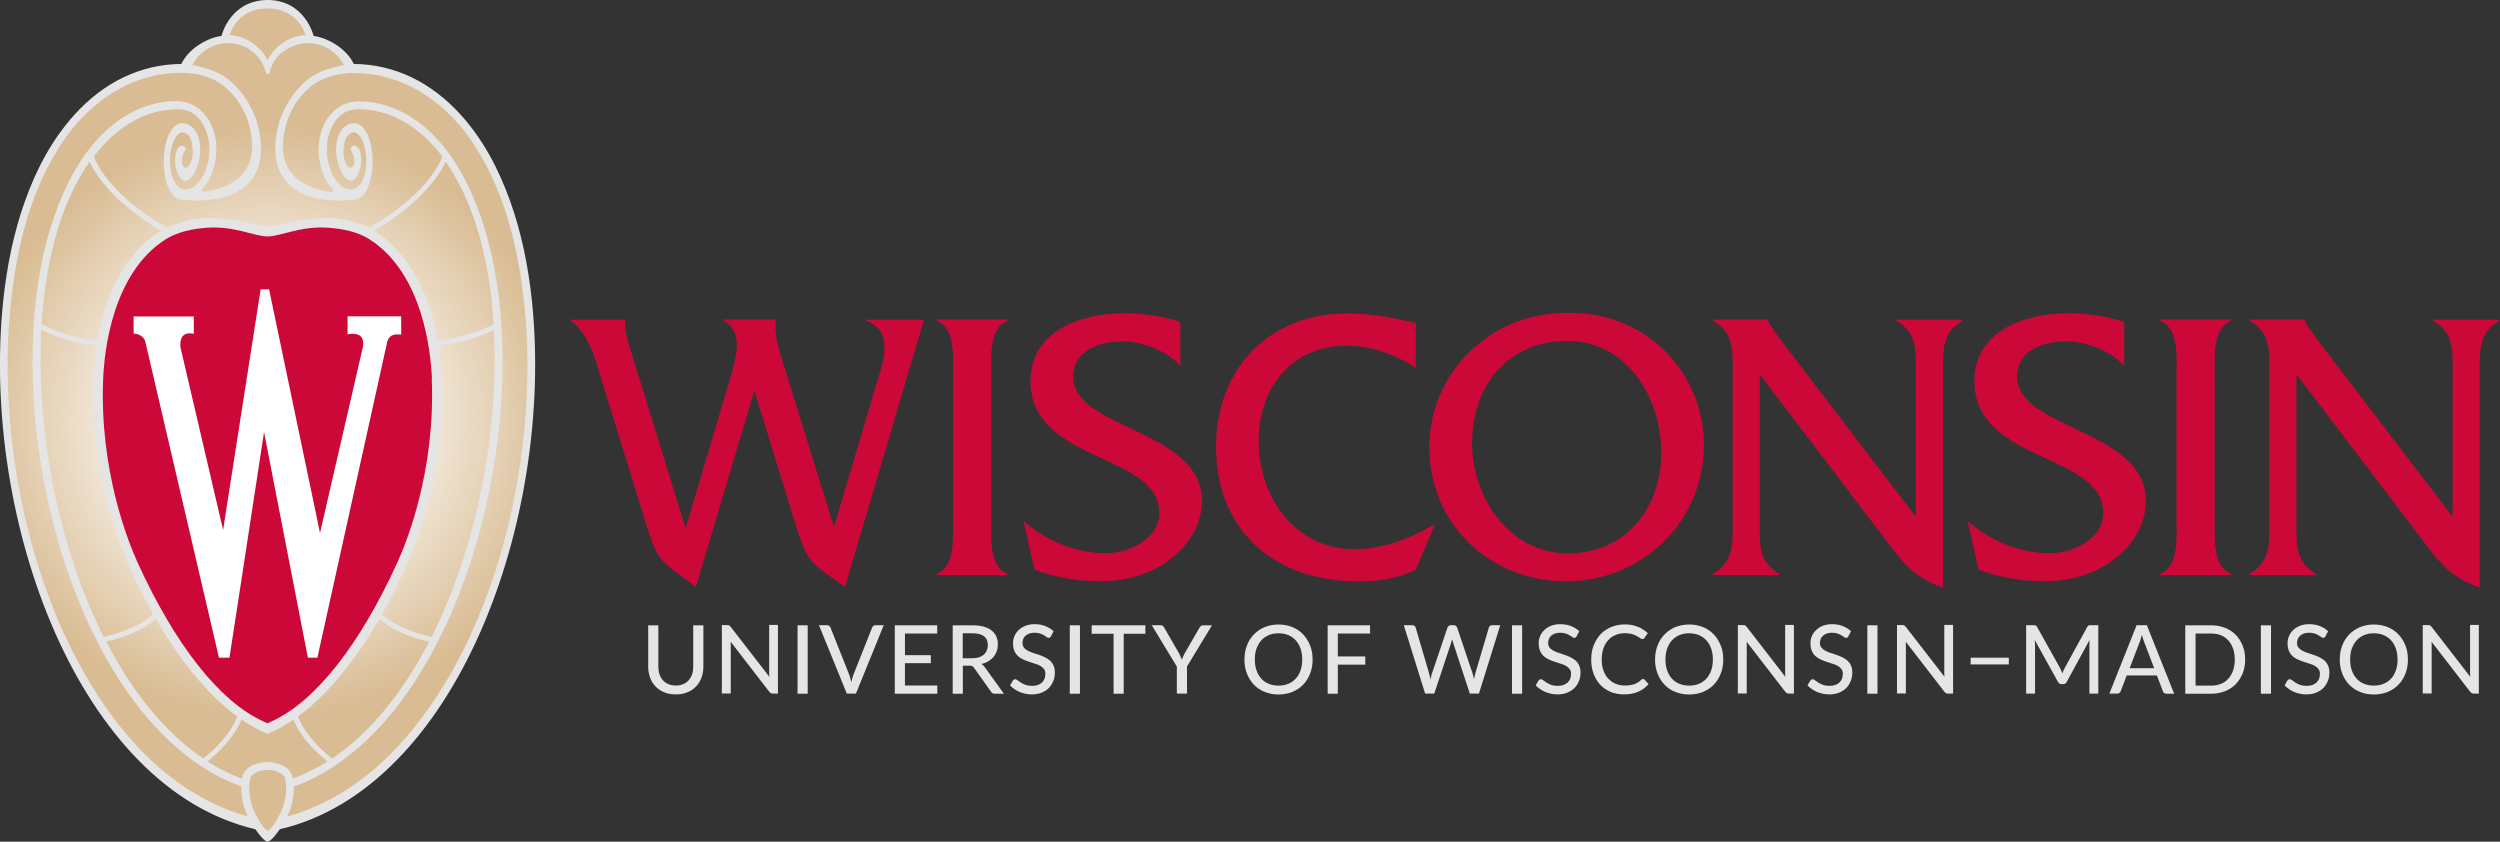 <?xml version="1.0" encoding="UTF-8"?> <svg xmlns="http://www.w3.org/2000/svg" width="1699" height="572" viewBox="0 0 1699 572" fill="none"><rect x="0" y="0" width="1699" height="572" fill="#333333" stroke="none"/><g clip-path="url(#clip0_181_453)"><path d="M588.583 217.95C608.417 225.077 600.05 246.46 595.479 261.491L566.735 358.102L531.329 243.826C527.765 232.205 525.983 223.76 527.533 217.175H491.662V217.95C505.685 225.387 500.571 242.509 495.768 258.624L465.94 358.955L428.054 236.234C426.505 231.198 424.026 223.063 425.033 217.252H387.845V218.027C400.551 227.014 404.424 244.136 408.995 258.702L439.056 356.088C447.423 383.282 449.747 381.422 472.913 398.854L512.657 265.519L540.626 356.32C549.071 383.514 550.853 382.197 574.25 398.854L627.941 217.252H588.738V218.027L588.583 217.95Z" fill="#CC0839"></path><path d="M636.463 217.95C649.479 222.985 647.619 242.277 647.619 254.363V353.841C647.619 365.695 649.169 385.296 636.463 390.022V390.797H684.807V390.022C672.102 384.986 673.574 365.695 673.574 353.841V254.363C673.574 242.509 672.024 222.908 684.807 217.95V217.175H636.463V217.95Z" fill="#CC0839"></path><path d="M729.353 256.002C729.353 237.795 747.715 231.985 762.203 231.985C776.69 231.985 792.263 238.028 802.18 248.564V218.736C789.939 214.785 777 212.926 764.217 212.926C733.149 212.926 700.3 225.632 700.3 258.869C700.3 314.806 787.847 307.446 787.847 348.585C787.847 367.024 765.999 376.011 751.434 376.011C731.6 376.011 710.682 367.566 695.651 354.086L703.011 387.09C717.499 392.668 733.072 394.993 748.567 394.993C788.312 394.993 816.823 368.574 816.823 340.373C816.823 291.563 729.276 292.028 729.276 255.925L729.353 256.002Z" fill="#CC0839"></path><path d="M920.101 373.213C880.898 373.213 855.409 338.582 855.409 299.844C855.409 261.106 879.814 234.92 914.987 234.92C931.799 234.92 948.069 240.73 962.092 249.95V219.58C947.062 215.861 931.257 212.994 915.762 212.994C863.544 212.994 826.433 249.175 826.433 303.795C826.433 358.415 863.621 395.139 923.665 395.139C936.913 395.139 950.084 393.047 962.092 387.236L975.108 356.633H974.333C958.296 366.085 939.237 373.291 920.101 373.291V373.213Z" fill="#CC0839"></path><path d="M1066.84 212.688C1013.38 211.371 971.39 253.285 971.39 303.489C971.39 357.645 1013.92 395.065 1064.28 395.065C1114.64 395.065 1157.95 356.018 1157.95 302.095C1157.95 254.603 1120.3 212.379 1066.84 212.688ZM1065.6 376.084C1025.62 376.084 1000.44 338.121 1000.44 301.088C1000.44 261.188 1025.62 231.67 1065.13 231.67C1104.65 231.67 1128.97 268.858 1128.97 307.441C1128.97 346.023 1104.26 376.084 1065.6 376.084Z" fill="#CC0839"></path><path d="M1288.73 217.95C1302.21 225.852 1301.98 236.466 1301.98 251.186V351.207L1208.85 229.261L1205.29 223.993C1203.51 221.901 1202.5 220.584 1201.49 217.407V217.175H1164.3V217.95C1177.55 225.852 1177.55 236.466 1177.55 251.186V356.553C1177.55 371.351 1177.55 381.887 1164.07 390.1V390.874H1209.16V390.1C1195.68 381.887 1195.91 371.351 1195.91 356.553V254.363L1283.23 369.181C1294.38 384.212 1302.29 392.966 1320.42 399.319V251.264C1320.42 236.466 1320.42 225.93 1333.66 218.027V217.252H1288.88V218.027L1288.73 217.95Z" fill="#CC0839"></path><path d="M1370.77 256.002C1370.77 237.795 1389.13 231.985 1403.62 231.985C1418.11 231.985 1433.68 238.028 1443.6 248.564V218.736C1431.44 214.785 1418.42 212.926 1405.64 212.926C1374.65 212.926 1341.8 225.632 1341.8 258.869C1341.8 314.806 1429.34 307.446 1429.34 348.585C1429.34 367.024 1407.5 376.011 1392.93 376.011C1373.1 376.011 1352.26 367.566 1337.23 354.086L1344.59 387.09C1359.07 392.668 1374.65 394.993 1390.14 394.993C1429.81 394.993 1458.32 368.574 1458.32 340.373C1458.32 291.563 1370.77 292.028 1370.77 255.925V256.002Z" fill="#CC0839"></path><path d="M1467.93 217.95C1480.87 222.985 1479.16 242.277 1479.16 254.363V353.841C1479.16 365.695 1480.71 385.296 1467.93 390.022V390.797H1516.27V390.022C1503.57 384.986 1505.12 365.695 1505.12 353.841V254.363C1505.12 242.509 1503.57 222.908 1516.27 217.95V217.175H1467.93V217.95Z" fill="#CC0839"></path><path d="M1653.56 217.175V217.95C1667.12 225.852 1666.81 236.466 1666.81 251.186V351.207L1573.6 229.261L1570.04 223.993C1568.26 221.901 1567.25 220.584 1566.24 217.407V217.175H1529.06V217.95C1542.3 225.852 1542.3 236.466 1542.3 251.186V356.553C1542.3 371.351 1542.3 381.887 1528.82 390.1V390.874H1573.91V390.1C1560.43 381.887 1560.67 371.351 1560.67 356.553V254.363L1647.98 369.181C1659.14 384.212 1667.12 392.966 1685.17 399.319V251.264C1685.17 236.466 1685.17 225.93 1698.42 218.027V217.252H1653.64L1653.56 217.175Z" fill="#CC0839"></path><path d="M459.35 465.87C461.209 465.87 462.836 465.56 464.308 464.94C465.78 464.32 467.02 463.468 468.027 462.306C469.034 461.144 469.809 459.827 470.351 458.277C470.894 456.728 471.126 454.946 471.126 453.086V424.963H478.021V453.086C478.021 455.798 477.557 458.355 476.704 460.602C475.852 462.926 474.613 464.94 472.986 466.567C471.359 468.272 469.422 469.589 467.097 470.518C464.773 471.448 462.217 471.913 459.272 471.913C456.328 471.913 453.772 471.448 451.447 470.518C449.123 469.589 447.186 468.272 445.559 466.567C443.932 464.863 442.693 462.926 441.841 460.602C440.988 458.277 440.523 455.798 440.523 453.086V424.963H447.419V453.086C447.419 454.946 447.651 456.728 448.193 458.277C448.736 459.827 449.511 461.221 450.518 462.306C451.525 463.468 452.765 464.32 454.237 464.94C455.709 465.56 457.336 465.87 459.195 465.87H459.35Z" fill="#E5E5E5"></path><path d="M528.692 424.882V471.367H525.206C524.663 471.367 524.199 471.289 523.889 471.057C523.501 470.824 523.191 470.514 522.804 470.127L496.54 436.115C496.54 436.735 496.617 437.278 496.617 437.82C496.617 438.362 496.617 438.905 496.617 439.369V471.289H490.574V424.804H494.138C494.758 424.804 495.223 424.804 495.533 425.036C495.843 425.269 496.152 425.501 496.54 425.966L522.881 459.978C522.881 459.358 522.804 458.738 522.726 458.118C522.726 457.499 522.726 456.956 522.726 456.414V424.727H528.77L528.692 424.882Z" fill="#E5E5E5"></path><path d="M548.912 471.448H542.017V424.963H548.912V471.448Z" fill="#E5E5E5"></path><path d="M600.589 424.895L581.685 471.38H575.487L556.583 424.895H562.084C562.704 424.895 563.168 425.049 563.556 425.359C563.943 425.669 564.253 426.057 564.408 426.522L576.959 458.131C577.269 458.906 577.579 459.758 577.811 460.688C578.121 461.618 578.354 462.548 578.586 463.632C578.818 462.625 579.051 461.618 579.283 460.688C579.516 459.758 579.826 458.906 580.136 458.131L592.687 426.522C592.841 426.057 593.074 425.747 593.539 425.359C593.926 425.049 594.391 424.895 595.011 424.895H600.589Z" fill="#E5E5E5"></path><path d="M636.998 465.87V471.448H608.1V424.963H636.921V430.541H614.995V445.261H632.582V450.685H614.995V465.87H636.921H636.998Z" fill="#E5E5E5"></path><path d="M682.247 471.448H676.126C674.887 471.448 674.034 470.983 673.415 469.976L661.948 453.861C661.561 453.319 661.174 452.931 660.786 452.699C660.321 452.467 659.702 452.389 658.849 452.389H654.356V471.448H647.46V424.963H660.864C663.885 424.963 666.442 425.273 668.611 425.893C670.781 426.512 672.562 427.365 673.957 428.527C675.352 429.689 676.436 431.006 677.133 432.633C677.831 434.26 678.141 436.042 678.141 437.979C678.141 439.606 677.908 441.155 677.366 442.55C676.901 443.944 676.126 445.261 675.197 446.424C674.267 447.586 673.027 448.515 671.71 449.368C670.316 450.22 668.766 450.84 666.984 451.227C667.836 451.769 668.611 452.467 669.231 453.396L682.324 471.526L682.247 471.448ZM660.554 447.353C662.336 447.353 663.885 447.121 665.202 446.733C666.519 446.269 667.682 445.726 668.611 444.874C669.541 444.022 670.161 443.17 670.626 442.085C671.09 441 671.323 439.761 671.323 438.444C671.323 435.732 670.471 433.718 668.689 432.401C666.907 431.006 664.273 430.386 660.786 430.386H654.278V447.353H660.554Z" fill="#E5E5E5"></path><path d="M714.244 432.482C714.244 432.482 713.779 433.102 713.547 433.257C713.314 433.412 713.004 433.489 712.617 433.489C712.229 433.489 711.765 433.334 711.3 432.947C710.835 432.56 710.215 432.172 709.44 431.707C708.666 431.243 707.813 430.855 706.806 430.545C705.799 430.158 704.559 430.003 703.087 430.003C701.693 430.003 700.531 430.158 699.524 430.545C698.516 430.933 697.664 431.398 696.967 432.017C696.27 432.637 695.727 433.334 695.417 434.187C695.107 435.039 694.875 435.891 694.875 436.898C694.875 438.138 695.185 439.223 695.805 439.997C696.424 440.85 697.277 441.547 698.284 442.089C699.291 442.709 700.531 443.174 701.848 443.639C703.165 444.104 704.482 444.491 705.876 444.956C707.271 445.421 708.588 445.963 709.905 446.583C711.222 447.203 712.384 447.977 713.469 448.83C714.476 449.759 715.328 450.844 715.948 452.238C716.568 453.556 716.878 455.182 716.878 457.119C716.878 459.134 716.568 461.071 715.793 462.853C715.096 464.634 714.089 466.184 712.772 467.579C711.455 468.896 709.75 469.98 707.813 470.755C705.876 471.53 703.63 471.917 701.15 471.917C699.678 471.917 698.206 471.762 696.812 471.452C695.417 471.142 694.1 470.755 692.861 470.213C691.621 469.67 690.459 469.051 689.374 468.276C688.29 467.501 687.282 466.726 686.43 465.797L688.367 462.465C688.367 462.465 688.832 462 689.064 461.845C689.297 461.69 689.607 461.613 689.994 461.613C690.459 461.613 691.001 461.845 691.544 462.31C692.163 462.775 692.861 463.317 693.713 463.86C694.565 464.402 695.65 464.944 696.889 465.409C698.129 465.874 699.601 466.107 701.383 466.107C702.777 466.107 704.095 465.952 705.179 465.564C706.264 465.177 707.271 464.634 708.046 463.937C708.821 463.24 709.363 462.388 709.828 461.381C710.215 460.373 710.448 459.289 710.448 458.049C710.448 456.655 710.138 455.57 709.518 454.718C708.898 453.865 708.046 453.168 707.039 452.548C706.031 451.929 704.792 451.464 703.475 451.076C702.158 450.689 700.841 450.224 699.446 449.759C698.051 449.294 696.734 448.83 695.417 448.21C694.1 447.59 692.938 446.893 691.853 445.885C690.846 444.956 689.994 443.794 689.374 442.322C688.754 440.927 688.445 439.145 688.445 437.053C688.445 435.426 688.754 433.799 689.452 432.25C690.072 430.7 691.079 429.306 692.318 428.144C693.558 426.981 695.107 425.974 696.889 425.277C698.671 424.58 700.763 424.192 703.087 424.192C705.722 424.192 708.123 424.58 710.293 425.432C712.462 426.284 714.399 427.446 716.026 428.996L714.321 432.25L714.244 432.482Z" fill="#E5E5E5"></path><path d="M733.922 471.448H727.027V424.963H733.922V471.448Z" fill="#E5E5E5"></path><path d="M778.472 430.696H763.674V471.448H756.779V430.696H741.904V424.963H778.395V430.696H778.472Z" fill="#E5E5E5"></path><path d="M806.673 453.018V471.38H799.778V453.018L782.733 424.895H788.776C789.396 424.895 789.861 425.049 790.249 425.359C790.636 425.669 790.946 426.057 791.178 426.522L801.25 443.953C801.637 444.728 802.025 445.503 802.335 446.2C802.645 446.898 802.954 447.595 803.187 448.292C803.419 447.595 803.729 446.898 804.039 446.2C804.349 445.503 804.736 444.728 805.124 443.953L815.196 426.522C815.428 426.134 815.738 425.747 816.048 425.437C816.435 425.127 816.9 424.972 817.52 424.972H823.64L806.596 453.096L806.673 453.018Z" fill="#E5E5E5"></path><path d="M892.05 448.201C892.05 451.687 891.508 454.864 890.346 457.808C889.184 460.752 887.634 463.231 885.62 465.323C883.606 467.415 881.126 469.042 878.337 470.204C875.471 471.366 872.372 471.986 868.885 471.986C865.399 471.986 862.3 471.366 859.433 470.204C856.567 469.042 854.165 467.415 852.151 465.323C850.136 463.231 848.587 460.752 847.425 457.808C846.262 454.864 845.72 451.687 845.72 448.201C845.72 444.715 846.262 441.538 847.425 438.671C848.509 435.727 850.136 433.248 852.151 431.156C854.165 429.065 856.567 427.438 859.433 426.198C862.3 425.036 865.399 424.416 868.885 424.416C872.372 424.416 875.471 425.036 878.337 426.198C881.204 427.36 883.606 428.987 885.62 431.156C887.634 433.248 889.184 435.805 890.346 438.671C891.508 441.538 892.05 444.792 892.05 448.201ZM885 448.201C885 445.412 884.613 442.933 883.838 440.763C883.063 438.594 881.979 436.657 880.584 435.185C879.19 433.636 877.485 432.473 875.548 431.621C873.534 430.769 871.365 430.382 868.885 430.382C866.406 430.382 864.237 430.769 862.222 431.621C860.286 432.473 858.581 433.636 857.187 435.185C855.792 436.735 854.707 438.594 853.933 440.763C853.158 442.933 852.77 445.412 852.77 448.201C852.77 450.99 853.158 453.469 853.933 455.639C854.707 457.808 855.792 459.667 857.187 461.217C858.581 462.766 860.286 463.928 862.222 464.703C864.159 465.478 866.406 465.943 868.885 465.943C871.365 465.943 873.534 465.555 875.548 464.703C877.485 463.928 879.19 462.689 880.584 461.217C881.979 459.667 883.063 457.808 883.838 455.639C884.613 453.469 885 450.99 885 448.201Z" fill="#E5E5E5"></path><path d="M909.174 430.541V446.114H927.845V451.692H909.174V471.448H902.278V424.963H931.099V430.541H909.174Z" fill="#E5E5E5"></path><path d="M1019.58 424.895L1005.09 471.38H998.889L987.578 436.903C987.346 436.206 987.113 435.354 986.881 434.424C986.648 435.431 986.416 436.283 986.184 436.903L974.717 471.38H968.519L954.031 424.895H959.764C960.384 424.895 960.849 425.049 961.314 425.359C961.701 425.669 962.011 426.057 962.089 426.522L971.231 457.667C971.386 458.286 971.541 458.906 971.696 459.603C971.851 460.301 972.006 461.075 972.16 461.85C972.315 461.075 972.47 460.301 972.625 459.603C972.78 458.906 972.935 458.209 973.168 457.667L983.704 426.522C983.859 426.057 984.092 425.747 984.557 425.359C984.944 425.049 985.486 424.895 986.029 424.895H987.965C988.585 424.895 989.05 425.049 989.437 425.359C989.825 425.669 990.135 426.057 990.29 426.522L1000.75 457.667C1001.14 458.829 1001.52 460.223 1001.76 461.695C1001.99 460.223 1002.3 458.829 1002.61 457.667L1011.83 426.522C1011.91 426.057 1012.22 425.747 1012.6 425.359C1013.07 425.049 1013.53 424.895 1014.15 424.895H1019.5H1019.58Z" fill="#E5E5E5"></path><path d="M1034.45 471.448H1027.56V424.963H1034.45V471.448Z" fill="#E5E5E5"></path><path d="M1071.48 432.482C1071.48 432.482 1071.02 433.102 1070.79 433.257C1070.55 433.412 1070.24 433.489 1069.86 433.489C1069.47 433.489 1069 433.334 1068.54 432.947C1068.07 432.56 1067.45 432.172 1066.68 431.707C1065.9 431.243 1065.05 430.855 1064.05 430.545C1063.04 430.158 1061.8 430.003 1060.33 430.003C1058.93 430.003 1057.77 430.158 1056.76 430.545C1055.76 430.933 1054.9 431.398 1054.21 432.017C1053.51 432.637 1052.97 433.334 1052.66 434.187C1052.35 435.039 1052.11 435.891 1052.11 436.898C1052.11 438.138 1052.42 439.223 1053.04 439.997C1053.66 440.85 1054.52 441.547 1055.52 442.089C1056.53 442.709 1057.77 443.174 1059.09 443.639C1060.4 444.104 1061.72 444.491 1063.12 444.956C1064.51 445.421 1065.83 445.963 1067.14 446.583C1068.46 447.203 1069.62 447.977 1070.71 448.83C1071.72 449.759 1072.57 450.844 1073.19 452.238C1073.81 453.556 1074.12 455.182 1074.12 457.119C1074.12 459.134 1073.81 461.071 1073.03 462.853C1072.34 464.634 1071.33 466.184 1070.01 467.579C1068.69 468.896 1066.99 469.98 1065.05 470.755C1063.12 471.53 1060.87 471.917 1058.39 471.917C1056.92 471.917 1055.45 471.762 1054.05 471.452C1052.66 471.142 1051.34 470.755 1050.1 470.213C1048.86 469.67 1047.7 469.051 1046.61 468.276C1045.53 467.501 1044.52 466.726 1043.67 465.797L1045.61 462.465C1045.61 462.465 1046.07 462 1046.3 461.845C1046.54 461.69 1046.85 461.613 1047.23 461.613C1047.7 461.613 1048.24 461.845 1048.78 462.31C1049.4 462.775 1050.1 463.317 1050.95 463.86C1051.8 464.402 1052.89 464.944 1054.13 465.409C1055.37 465.874 1056.84 466.107 1058.62 466.107C1060.02 466.107 1061.33 465.952 1062.42 465.564C1063.5 465.177 1064.51 464.634 1065.28 463.937C1066.06 463.24 1066.6 462.388 1067.07 461.381C1067.45 460.373 1067.69 459.289 1067.69 458.049C1067.69 456.655 1067.38 455.57 1066.76 454.718C1066.14 453.865 1065.28 453.168 1064.28 452.548C1063.27 451.929 1062.03 451.464 1060.71 451.076C1059.4 450.689 1058.08 450.224 1056.69 449.759C1055.29 449.294 1053.97 448.83 1052.66 448.21C1051.34 447.59 1050.18 446.893 1049.09 445.885C1048.09 444.956 1047.23 443.794 1046.61 442.322C1045.99 440.927 1045.68 439.145 1045.68 437.053C1045.68 435.426 1045.99 433.799 1046.69 432.25C1047.31 430.7 1048.32 429.306 1049.56 428.144C1050.8 426.981 1052.35 425.974 1054.13 425.277C1055.91 424.58 1058 424.192 1060.33 424.192C1062.96 424.192 1065.36 424.58 1067.53 425.432C1069.7 426.284 1071.64 427.446 1073.26 428.996L1071.56 432.25L1071.48 432.482Z" fill="#E5E5E5"></path><path d="M1116.65 461.458C1117.04 461.458 1117.35 461.613 1117.66 461.923L1120.37 464.867C1118.51 467.114 1116.19 468.818 1113.4 470.058C1110.69 471.298 1107.35 471.917 1103.56 471.917C1100.23 471.917 1097.13 471.298 1094.42 470.136C1091.7 468.973 1089.38 467.346 1087.44 465.255C1085.51 463.163 1084.03 460.684 1082.95 457.74C1081.86 454.795 1081.4 451.619 1081.4 448.133C1081.4 444.646 1081.94 441.392 1083.1 438.526C1084.27 435.659 1085.82 433.102 1087.75 431.011C1089.77 428.919 1092.17 427.292 1094.96 426.13C1097.75 424.967 1100.85 424.348 1104.25 424.348C1107.66 424.348 1110.45 424.89 1113.09 425.975C1115.72 427.059 1117.89 428.454 1119.83 430.313L1117.58 433.49C1117.58 433.49 1117.27 433.955 1117.04 434.11C1116.81 434.264 1116.5 434.342 1116.19 434.342C1115.8 434.342 1115.33 434.11 1114.71 433.722C1114.09 433.335 1113.47 432.87 1112.54 432.328C1111.61 431.785 1110.53 431.398 1109.21 430.933C1107.9 430.546 1106.27 430.313 1104.25 430.313C1101.93 430.313 1099.84 430.701 1097.9 431.553C1095.96 432.328 1094.34 433.49 1092.94 435.039C1091.55 436.589 1090.46 438.448 1089.69 440.617C1088.91 442.864 1088.53 445.343 1088.53 448.133C1088.53 450.922 1088.91 453.478 1089.69 455.648C1090.46 457.817 1091.55 459.754 1093.02 461.226C1094.49 462.698 1096.04 463.938 1097.98 464.712C1099.84 465.487 1101.93 465.874 1104.1 465.874C1105.42 465.874 1106.66 465.797 1107.74 465.642C1108.83 465.487 1109.76 465.255 1110.69 464.945C1111.61 464.635 1112.47 464.17 1113.24 463.705C1114.02 463.163 1114.79 462.62 1115.64 461.846C1115.8 461.691 1116.03 461.536 1116.19 461.458C1116.42 461.381 1116.57 461.303 1116.81 461.303L1116.65 461.458Z" fill="#E5E5E5"></path><path d="M1171.12 448.201C1171.12 451.687 1170.58 454.864 1169.41 457.808C1168.25 460.752 1166.7 463.231 1164.69 465.323C1162.67 467.415 1160.19 469.042 1157.41 470.204C1154.54 471.366 1151.44 471.986 1147.95 471.986C1144.47 471.986 1141.37 471.366 1138.5 470.204C1135.64 469.042 1133.23 467.415 1131.22 465.323C1129.2 463.231 1127.66 460.752 1126.49 457.808C1125.33 454.864 1124.79 451.687 1124.79 448.201C1124.79 444.715 1125.33 441.538 1126.49 438.671C1127.58 435.727 1129.2 433.248 1131.22 431.156C1133.23 429.065 1135.64 427.438 1138.5 426.198C1141.37 425.036 1144.47 424.416 1147.95 424.416C1151.44 424.416 1154.54 425.036 1157.41 426.198C1160.27 427.36 1162.67 428.987 1164.69 431.156C1166.7 433.248 1168.25 435.805 1169.41 438.671C1170.58 441.538 1171.12 444.792 1171.12 448.201ZM1164.07 448.201C1164.07 445.412 1163.68 442.933 1162.91 440.763C1162.13 438.594 1161.05 436.657 1159.65 435.185C1158.26 433.636 1156.55 432.473 1154.62 431.621C1152.6 430.769 1150.43 430.382 1147.95 430.382C1145.47 430.382 1143.31 430.769 1141.29 431.621C1139.35 432.473 1137.65 433.636 1136.26 435.185C1134.86 436.735 1133.78 438.594 1133 440.763C1132.23 442.933 1131.84 445.412 1131.84 448.201C1131.84 450.99 1132.23 453.469 1133 455.639C1133.78 457.808 1134.86 459.667 1136.26 461.217C1137.65 462.766 1139.35 463.928 1141.29 464.703C1143.23 465.478 1145.47 465.943 1147.95 465.943C1150.43 465.943 1152.6 465.555 1154.62 464.703C1156.55 463.928 1158.26 462.689 1159.65 461.217C1161.05 459.667 1162.13 457.808 1162.91 455.639C1163.68 453.469 1164.07 450.99 1164.07 448.201Z" fill="#E5E5E5"></path><path d="M1219.15 424.882V471.367H1215.67C1215.12 471.367 1214.66 471.289 1214.35 471.057C1213.96 470.824 1213.65 470.514 1213.27 470.127L1187 436.115C1187 436.735 1187.08 437.278 1187.08 437.82C1187.08 438.362 1187.08 438.905 1187.08 439.369V471.289H1181.04V424.804H1184.6C1185.22 424.804 1185.68 424.804 1185.99 425.036C1186.3 425.269 1186.61 425.501 1187 425.966L1213.34 459.978C1213.34 459.358 1213.27 458.738 1213.19 458.118C1213.19 457.499 1213.19 456.956 1213.19 456.414V424.727H1219.23L1219.15 424.882Z" fill="#E5E5E5"></path><path d="M1256.18 432.482C1256.18 432.482 1255.72 433.102 1255.49 433.257C1255.25 433.412 1254.94 433.489 1254.56 433.489C1254.17 433.489 1253.7 433.334 1253.24 432.947C1252.77 432.56 1252.15 432.172 1251.38 431.707C1250.6 431.243 1249.75 430.855 1248.75 430.545C1247.74 430.158 1246.5 430.003 1245.03 430.003C1243.63 430.003 1242.47 430.158 1241.46 430.545C1240.46 430.933 1239.6 431.398 1238.91 432.017C1238.21 432.637 1237.67 433.334 1237.36 434.187C1237.05 435.039 1236.81 435.891 1236.81 436.898C1236.81 438.138 1237.12 439.223 1237.74 439.997C1238.36 440.85 1239.22 441.547 1240.22 442.089C1241.23 442.709 1242.47 443.174 1243.79 443.639C1245.1 444.104 1246.42 444.491 1247.82 444.956C1249.21 445.421 1250.53 445.963 1251.84 446.583C1253.16 447.203 1254.32 447.977 1255.41 448.83C1256.42 449.759 1257.27 450.844 1257.89 452.238C1258.51 453.556 1258.82 455.182 1258.82 457.119C1258.82 459.134 1258.51 461.071 1257.73 462.853C1257.03 464.634 1256.03 466.184 1254.71 467.579C1253.39 468.896 1251.69 469.98 1249.75 470.755C1247.82 471.53 1245.57 471.917 1243.09 471.917C1241.62 471.917 1240.15 471.762 1238.75 471.452C1237.36 471.142 1236.04 470.755 1234.8 470.213C1233.56 469.67 1232.4 469.051 1231.31 468.276C1230.23 467.501 1229.22 466.726 1228.37 465.797L1230.31 462.465C1230.31 462.465 1230.77 462 1231 461.845C1231.24 461.69 1231.55 461.613 1231.93 461.613C1232.4 461.613 1232.94 461.845 1233.48 462.31C1234.1 462.775 1234.8 463.317 1235.65 463.86C1236.5 464.402 1237.59 464.944 1238.83 465.409C1240.07 465.874 1241.54 466.107 1243.32 466.107C1244.72 466.107 1246.03 465.952 1247.12 465.564C1248.2 465.177 1249.21 464.634 1249.98 463.937C1250.76 463.24 1251.3 462.388 1251.77 461.381C1252.15 460.373 1252.39 459.289 1252.39 458.049C1252.39 456.655 1252.08 455.57 1251.46 454.718C1250.84 453.865 1249.98 453.168 1248.98 452.548C1247.97 451.929 1246.73 451.464 1245.41 451.076C1244.1 450.689 1242.78 450.224 1241.38 449.759C1239.99 449.294 1238.67 448.83 1237.36 448.21C1236.04 447.59 1234.88 446.893 1233.79 445.885C1232.79 444.956 1231.93 443.794 1231.31 442.322C1230.69 440.927 1230.38 439.145 1230.38 437.053C1230.38 435.426 1230.69 433.799 1231.39 432.25C1232.01 430.7 1233.02 429.306 1234.26 428.144C1235.5 426.981 1237.05 425.974 1238.83 425.277C1240.61 424.58 1242.7 424.192 1245.03 424.192C1247.66 424.192 1250.06 424.58 1252.23 425.432C1254.4 426.284 1256.34 427.446 1257.96 428.996L1256.26 432.25L1256.18 432.482Z" fill="#E5E5E5"></path><path d="M1275.94 471.448H1269.05V424.963H1275.94V471.448Z" fill="#E5E5E5"></path><path d="M1327.31 424.882V471.367H1323.82C1323.28 471.367 1322.81 471.289 1322.5 471.057C1322.12 470.824 1321.81 470.514 1321.42 470.127L1295.15 436.115C1295.15 436.735 1295.23 437.278 1295.23 437.82C1295.23 438.362 1295.23 438.905 1295.23 439.369V471.289H1289.19V424.804H1292.75C1293.37 424.804 1293.84 424.804 1294.15 425.036C1294.46 425.269 1294.77 425.501 1295.15 425.966L1321.5 459.978C1321.5 459.358 1321.42 458.738 1321.34 458.118C1321.34 457.499 1321.34 456.956 1321.34 456.414V424.727H1327.38L1327.31 424.882Z" fill="#E5E5E5"></path><path d="M1339.24 446.971H1365.19V451.542H1339.24V446.971Z" fill="#E5E5E5"></path><path d="M1426.01 424.895V471.38H1419.96V438.298C1419.96 437.833 1419.96 437.291 1419.96 436.671C1419.96 436.128 1419.96 435.509 1420.04 434.966L1404.55 463.4C1404 464.484 1403.15 464.949 1402.07 464.949H1401.06C1399.9 464.949 1399.12 464.407 1398.58 463.4L1382.78 434.889C1382.93 436.128 1383.01 437.213 1383.01 438.298V471.38H1376.97V424.895H1382.08C1382.7 424.895 1383.16 424.895 1383.47 425.049C1383.78 425.204 1384.09 425.514 1384.4 426.057L1399.98 453.948C1400.29 454.49 1400.6 455.11 1400.83 455.73C1401.06 456.349 1401.37 456.969 1401.6 457.589C1402.07 456.35 1402.61 455.11 1403.23 453.87L1418.49 426.057C1418.8 425.514 1419.11 425.204 1419.42 425.049C1419.73 424.895 1420.2 424.895 1420.82 424.895H1425.93H1426.01Z" fill="#E5E5E5"></path><path d="M1477.61 471.457H1472.26C1471.64 471.457 1471.18 471.302 1470.79 470.992C1470.4 470.682 1470.09 470.295 1469.94 469.83L1465.83 459.061H1445.3L1441.19 469.83C1441.04 470.218 1440.73 470.605 1440.34 470.915C1439.95 471.225 1439.41 471.38 1438.87 471.38H1433.52L1452.04 424.895H1459.01L1477.53 471.38L1477.61 471.457ZM1463.97 454.103L1457.08 436.051C1456.61 434.811 1456.07 433.262 1455.6 431.402C1455.37 432.332 1455.14 433.184 1454.91 433.959C1454.67 434.734 1454.44 435.509 1454.21 436.128L1447.31 454.103H1464.05H1463.97Z" fill="#E5E5E5"></path><path d="M1525.8 448.205C1525.8 451.692 1525.26 454.868 1524.09 457.657C1522.93 460.447 1521.38 462.926 1519.37 465.018C1517.35 467.032 1514.87 468.659 1512.09 469.744C1509.22 470.828 1506.12 471.448 1502.63 471.448H1485.12V424.963H1502.63C1506.12 424.963 1509.22 425.505 1512.09 426.667C1514.95 427.752 1517.35 429.379 1519.37 431.393C1521.38 433.408 1522.93 435.887 1524.09 438.754C1525.26 441.62 1525.8 444.797 1525.8 448.205ZM1518.75 448.205C1518.75 445.416 1518.36 442.937 1517.59 440.768C1516.81 438.599 1515.73 436.739 1514.33 435.19C1512.94 433.64 1511.23 432.478 1509.3 431.703C1507.36 430.929 1505.11 430.541 1502.63 430.541H1492.1V465.947H1502.63C1505.04 465.947 1507.28 465.56 1509.3 464.785C1511.31 464.01 1512.94 462.848 1514.33 461.299C1515.73 459.749 1516.81 457.89 1517.59 455.721C1518.36 453.551 1518.75 451.072 1518.75 448.283V448.205Z" fill="#E5E5E5"></path><path d="M1543.39 471.448H1536.49V424.963H1543.39V471.448Z" fill="#E5E5E5"></path><path d="M1580.42 432.482C1580.42 432.482 1579.95 433.102 1579.72 433.257C1579.49 433.412 1579.18 433.489 1578.79 433.489C1578.4 433.489 1577.94 433.334 1577.48 432.947C1577.01 432.56 1576.39 432.172 1575.62 431.707C1574.84 431.243 1573.99 430.855 1572.98 430.545C1571.97 430.158 1570.73 430.003 1569.26 430.003C1567.87 430.003 1566.71 430.158 1565.7 430.545C1564.69 430.933 1563.84 431.398 1563.14 432.017C1562.44 432.637 1561.9 433.334 1561.59 434.187C1561.28 435.039 1561.05 435.891 1561.05 436.898C1561.05 438.138 1561.36 439.223 1561.98 439.997C1562.6 440.85 1563.45 441.547 1564.46 442.089C1565.47 442.709 1566.71 443.174 1568.02 443.639C1569.34 444.104 1570.66 444.491 1572.05 444.956C1573.45 445.421 1574.76 445.963 1576.08 446.583C1577.4 447.203 1578.56 447.977 1579.64 448.83C1580.65 449.759 1581.5 450.844 1582.12 452.238C1582.74 453.556 1583.05 455.182 1583.05 457.119C1583.05 459.134 1582.74 461.071 1581.97 462.853C1581.27 464.634 1580.26 466.184 1578.95 467.579C1577.63 468.896 1575.93 469.98 1573.99 470.755C1572.05 471.53 1569.81 471.917 1567.33 471.917C1565.85 471.917 1564.38 471.762 1562.99 471.452C1561.59 471.142 1560.28 470.755 1559.04 470.213C1557.8 469.67 1556.63 469.051 1555.55 468.276C1554.46 467.501 1553.46 466.726 1552.61 465.797L1554.54 462.465C1554.54 462.465 1555.01 462 1555.24 461.845C1555.47 461.69 1555.78 461.613 1556.17 461.613C1556.63 461.613 1557.18 461.845 1557.72 462.31C1558.34 462.775 1559.04 463.317 1559.89 463.86C1560.74 464.402 1561.83 464.944 1563.06 465.409C1564.3 465.874 1565.78 466.107 1567.56 466.107C1568.95 466.107 1570.27 465.952 1571.35 465.564C1572.44 465.177 1573.45 464.634 1574.22 463.937C1575 463.24 1575.54 462.388 1576 461.381C1576.39 460.373 1576.62 459.289 1576.62 458.049C1576.62 456.655 1576.31 455.57 1575.69 454.718C1575.07 453.865 1574.22 453.168 1573.21 452.548C1572.21 451.929 1570.97 451.464 1569.65 451.076C1568.33 450.689 1567.02 450.224 1565.62 449.759C1564.23 449.294 1562.91 448.83 1561.59 448.21C1560.28 447.59 1559.11 446.893 1558.03 445.885C1557.02 444.956 1556.17 443.794 1555.55 442.322C1554.93 440.927 1554.62 439.145 1554.62 437.053C1554.62 435.426 1554.93 433.799 1555.63 432.25C1556.25 430.7 1557.25 429.306 1558.49 428.144C1559.73 426.981 1561.28 425.974 1563.06 425.277C1564.85 424.58 1566.94 424.192 1569.26 424.192C1571.9 424.192 1574.3 424.58 1576.47 425.432C1578.64 426.284 1580.57 427.446 1582.2 428.996L1580.5 432.25L1580.42 432.482Z" fill="#E5E5E5"></path><path d="M1636.43 448.201C1636.43 451.687 1635.89 454.864 1634.73 457.808C1633.57 460.752 1632.02 463.231 1630 465.323C1627.99 467.415 1625.51 469.042 1622.72 470.204C1619.85 471.366 1616.75 471.986 1613.27 471.986C1609.78 471.986 1606.68 471.366 1603.82 470.204C1600.95 469.042 1598.55 467.415 1596.53 465.323C1594.52 463.231 1592.97 460.752 1591.81 457.808C1590.64 454.864 1590.1 451.687 1590.1 448.201C1590.1 444.715 1590.64 441.538 1591.81 438.671C1592.89 435.727 1594.52 433.248 1596.53 431.156C1598.55 429.065 1600.95 427.438 1603.82 426.198C1606.68 425.036 1609.78 424.416 1613.27 424.416C1616.75 424.416 1619.85 425.036 1622.72 426.198C1625.59 427.36 1627.99 428.987 1630 431.156C1632.02 433.248 1633.57 435.805 1634.73 438.671C1635.89 441.538 1636.43 444.792 1636.43 448.201ZM1629.38 448.201C1629.38 445.412 1629 442.933 1628.22 440.763C1627.45 438.594 1626.36 436.657 1624.97 435.185C1623.57 433.636 1621.87 432.473 1619.93 431.621C1617.92 430.769 1615.75 430.382 1613.27 430.382C1610.79 430.382 1608.62 430.769 1606.6 431.621C1604.67 432.473 1602.96 433.636 1601.57 435.185C1600.17 436.735 1599.09 438.594 1598.31 440.763C1597.54 442.933 1597.15 445.412 1597.15 448.201C1597.15 450.99 1597.54 453.469 1598.31 455.639C1599.09 457.808 1600.17 459.667 1601.57 461.217C1602.96 462.766 1604.67 463.928 1606.6 464.703C1608.54 465.478 1610.79 465.943 1613.27 465.943C1615.75 465.943 1617.92 465.555 1619.93 464.703C1621.87 463.928 1623.57 462.689 1624.97 461.217C1626.36 459.667 1627.45 457.808 1628.22 455.639C1629 453.469 1629.38 450.99 1629.38 448.201Z" fill="#E5E5E5"></path><path d="M1684.62 424.882V471.367H1681.13C1680.59 471.367 1680.13 471.289 1679.82 471.057C1679.43 470.824 1679.12 470.514 1678.73 470.127L1652.47 436.115C1652.47 436.735 1652.55 437.278 1652.55 437.82C1652.55 438.362 1652.55 438.905 1652.55 439.369V471.289H1646.5V424.804H1650.07C1650.69 424.804 1651.15 424.804 1651.46 425.036C1651.77 425.269 1652.08 425.501 1652.47 425.966L1678.81 459.978C1678.81 459.358 1678.73 458.738 1678.65 458.118C1678.65 457.499 1678.65 456.956 1678.65 456.414V424.727H1684.7L1684.62 424.882Z" fill="#E5E5E5"></path><path d="M181.836 570.16C180.751 569.85 177.652 566.596 174.94 562.568L174.553 561.948L173.856 561.793C55.086 534.057 -11.078 351.758 3.797 205.484C5.502 188.595 8.368 172.712 12.242 157.914C16.194 142.807 21.307 128.784 27.505 116C34.4 101.822 42.612 89.349 52.142 78.967C71.898 57.352 96.225 45.73 122.644 45.343C123.264 45.343 124.969 45.343 125.124 43.716C129.772 34.264 141.626 27.756 150.536 26.516L151.775 26.361L152.085 25.122C152.318 24.115 157.973 1.802 181.991 1.802C206.008 1.802 211.819 24.734 211.896 24.967L212.206 26.206L213.446 26.361C222.355 27.601 234.131 34.264 238.78 43.638C238.935 45.265 240.639 45.343 241.182 45.343C267.601 45.73 292.005 57.352 311.762 78.967C322.608 90.743 331.983 105.541 339.575 122.973L341.125 126.614C350.654 149.547 357.085 176.121 360.029 205.484C374.904 351.835 308.74 534.134 189.971 561.793L189.273 561.948L188.886 562.568C186.174 566.596 183.075 569.85 181.991 570.16H181.836Z" fill="url(#paint0_radial_181_453)"></path><path d="M361.579 205.232C360.339 193.146 358.48 181.06 355.923 169.206C353.521 158.282 350.577 147.435 346.781 136.899C342.83 125.82 338.026 114.896 332.216 104.592C326.715 94.985 320.362 85.92 312.847 77.708C292.936 55.86 268.299 43.851 241.027 43.464H240.407C235.991 33.779 223.75 25.877 213.136 24.405C213.136 24.405 207.403 0.077 181.836 0C156.192 0.155 150.536 24.405 150.536 24.405C139.922 25.877 127.681 33.779 123.265 43.464H122.645C95.374 43.851 70.737 55.86 50.825 77.708C43.388 85.92 36.957 94.985 31.457 104.592C25.646 114.818 20.843 125.742 16.891 136.899C13.095 147.435 10.151 158.282 7.749 169.206C5.192 181.06 3.333 193.146 2.093 205.232C-13.014 353.442 53.692 535.587 173.546 563.555C175.406 566.267 179.512 571.923 181.836 571.923C184.16 571.923 188.267 566.267 190.126 563.555C309.98 535.587 376.686 353.442 361.579 205.232ZM181.836 5.733C202.909 5.733 207.558 23.63 207.558 23.785C197.099 24.482 187.337 30.835 182.301 39.977C182.301 40.132 182.069 40.597 181.836 40.597C181.604 40.597 181.449 40.132 181.371 39.977C176.335 30.835 166.574 24.482 156.114 23.785C156.114 23.63 160.763 5.733 181.836 5.733ZM169.673 33.857C174.708 36.956 178.66 41.914 180.132 47.647C180.519 49.352 181.216 50.359 181.914 50.359C182.611 50.359 183.231 49.352 183.696 47.647C185.09 41.914 189.041 36.956 194.155 33.857C209.417 24.405 226.772 30.68 233.745 44.238C230.181 44.858 227.082 45.71 222.821 46.95C216.623 49.042 211.587 51.676 207.248 55.627C197.486 64.459 188.886 78.173 187.337 95.605C182.998 143.562 237.928 135.969 240.717 135.737C247.845 135.737 253.191 124.58 253.191 109.705C253.191 94.83 247.69 83.673 240.717 83.673C236.456 83.673 229.096 87.082 228.399 100.33C227.934 109.628 232.505 122.101 238.393 122.876C241.415 123.263 244.281 117.84 245.133 112.417C245.908 107.613 245.521 100.176 241.26 99.091C239.943 98.781 238.548 99.556 238.238 100.95C237.928 102.19 240.872 104.282 240.795 109.705C240.64 117.917 232.35 113.811 233.512 100.795C234.519 89.251 240.407 89.949 240.64 89.949C243.971 89.949 248.93 96.844 248.93 109.705C248.93 121.171 243.429 133.49 232.815 127.059C223.905 120.552 220.419 105.599 222.898 93.978C223.983 88.632 228.631 74.221 243.429 74.221C264.812 74.221 284.723 85.455 300.606 106.296C298.901 111.874 287.822 133.18 252.881 153.556C252.106 153.943 251.022 154.563 250.944 154.563C240.252 150.225 230.258 147.513 218.637 148.21C208.333 148.83 198.261 150.689 188.267 153.014C186.33 153.479 184.238 154.021 182.224 154.021C180.209 154.021 178.195 153.479 176.18 153.014C166.186 150.689 156.114 148.753 145.81 148.21C134.189 147.513 124.117 150.225 113.503 154.563C113.503 154.563 112.341 153.943 111.566 153.556C76.547 133.18 65.546 111.874 63.841 106.296C79.724 85.455 99.635 74.221 121.018 74.221C135.816 74.221 140.387 88.709 141.549 93.978C144.028 105.599 140.464 120.552 131.632 127.059C121.096 133.49 115.517 121.171 115.517 109.705C115.517 96.844 120.476 89.949 123.807 89.949C124.04 89.949 129.928 89.251 130.935 100.795C132.02 113.811 123.807 117.917 123.652 109.705C123.575 104.204 126.519 102.112 126.209 100.95C125.899 99.633 124.504 98.781 123.187 99.091C118.926 100.176 118.539 107.613 119.314 112.417C120.166 117.917 122.955 123.341 126.054 122.876C131.942 122.101 136.513 109.705 136.048 100.33C135.351 87.082 127.991 83.673 123.73 83.673C116.757 83.673 111.256 94.83 111.256 109.705C111.256 124.58 116.602 135.737 123.73 135.737C126.519 135.969 181.449 143.484 177.11 95.605C175.483 78.173 166.883 64.459 157.199 55.627C152.86 51.676 147.747 49.119 141.626 46.95C137.365 45.71 134.266 44.781 130.702 44.238C137.675 30.68 154.952 24.405 170.292 33.857H169.673ZM65.701 234.75C64.384 243.892 63.841 251.64 63.609 256.443C62.912 273.72 63.764 291.152 66.165 308.352C68.412 324.621 72.054 340.736 77.012 356.309C83.83 377.537 93.127 397.991 104.128 417.359C92.894 427.586 76.082 431.615 70.427 432.699C40.056 372.346 24.639 294.406 28.048 224.136C35.175 227.7 48.501 233.123 65.701 234.673V234.75ZM28.28 220.34C31.147 172.383 43.31 134.807 60.975 109.782C64.074 117.917 77.787 138.293 109.397 156.81C82.513 173.002 70.349 206.394 66.32 231.264C48.501 229.714 34.788 223.671 28.28 220.34ZM105.91 420.536C126.054 455.245 146.043 476.008 161.305 486.932C155.804 500.955 142.711 511.957 138.14 515.443C111.876 497.779 89.641 469.733 72.131 435.953C78.871 434.559 94.676 430.453 105.988 420.458L105.91 420.536ZM164.327 489.024C172.462 494.912 180.751 498.321 181.836 498.631C182.921 498.321 191.211 494.912 199.346 489.024C205.079 502.66 217.087 513.196 222.511 517.457C214.996 522.183 207.171 526.135 199.036 529.156C199.036 528.846 199.036 528.614 198.881 528.304C197.176 519.627 185.942 517.922 181.759 517.845C177.652 517.845 166.341 519.627 164.637 528.304C164.637 528.614 164.637 528.846 164.482 529.156C156.347 526.212 148.522 522.261 141.007 517.457C146.43 513.196 158.439 502.582 164.172 489.024H164.327ZM202.445 486.932C217.707 476.008 237.696 455.245 257.839 420.536C269.151 430.53 284.956 434.636 291.696 436.031C274.187 469.81 251.951 497.856 225.687 515.521C221.116 511.957 208.023 500.955 202.522 487.01L202.445 486.932ZM259.621 417.359C270.623 397.991 279.92 377.537 286.738 356.309C291.696 340.736 295.337 324.621 297.584 308.352C299.986 291.152 300.838 273.72 300.141 256.443C299.908 251.64 299.366 243.97 298.049 234.75C315.326 233.201 328.574 227.777 335.702 224.213C339.111 294.484 323.693 372.346 293.323 432.777C287.667 431.692 270.855 427.664 259.621 417.437V417.359ZM297.429 231.264C293.323 206.394 281.004 173.622 254.353 156.81C285.963 138.293 299.676 117.917 302.775 109.782C320.439 134.807 332.603 172.46 335.47 220.34C329.039 223.671 315.326 229.714 297.429 231.264ZM162.312 553.019C148.677 548.525 135.738 541.94 123.885 533.805C116.37 528.614 109.242 522.803 102.579 516.605C97.156 511.492 92.042 506.069 87.161 500.413C83.83 496.539 80.653 492.588 77.632 488.559C62.912 469.113 50.825 447.42 41.064 425.107C31.689 403.569 24.251 381.101 18.596 358.246C12.863 334.926 8.911 311.141 6.897 287.201C4.883 263.648 4.495 239.786 6.432 216.156C7.517 203.528 8.989 190.899 11.313 178.348C13.56 165.952 16.581 153.556 20.688 141.625C24.406 130.623 28.9 119.932 34.478 109.782C40.134 99.401 46.874 89.329 55.087 80.729C62.757 72.672 71.279 65.699 81.041 60.431C85.147 58.184 89.331 56.325 93.669 54.698C95.916 53.923 98.163 53.225 100.41 52.606C102.501 52.063 105.058 51.211 107.15 50.901C112.651 49.894 118.306 49.507 123.962 49.507C128.533 49.507 139.612 50.204 149.374 56.402C160.143 64.072 169.595 76.701 171.222 95.992C173.779 125.587 143.641 130.236 137.753 130.236C136.823 130.236 136.358 129.384 139.302 126.362C146.198 117.453 148.522 103.817 146.198 92.893C143.331 79.335 133.724 68.721 119.856 68.721C99.093 68.721 80.499 79.18 66.63 94.21C53.15 108.853 43.93 127.137 37.345 145.731C28.9 169.671 24.639 195.005 22.934 220.262C21.385 243.505 22.005 266.825 24.406 289.99C26.808 313.388 31.147 336.63 37.19 359.408C43.078 381.488 50.67 403.181 60.277 424.022C69.962 444.863 81.661 465.162 96.226 483.136C110.791 501.188 128.766 517.535 149.529 528.149C154.177 530.551 159.058 532.643 164.017 534.425C163.707 542.172 165.721 549.067 168.355 554.723C165.101 553.948 165.024 553.793 162.235 552.941L162.312 553.019ZM183.928 563.168C183.928 563.168 182.921 564.408 181.914 564.562C180.906 564.408 179.977 563.245 179.899 563.168C174.786 556.737 167.116 544.186 169.982 529.311C170.835 525.128 177.885 523.191 181.914 523.191C185.942 523.191 193.07 525.128 193.845 529.311C196.711 544.264 189.041 556.737 183.928 563.168ZM356.775 287.278C354.683 311.218 350.81 335.003 345.077 358.323C339.421 381.178 332.061 403.569 322.609 425.184C312.924 447.497 300.761 469.19 286.04 488.637C282.941 492.665 279.765 496.617 276.511 500.49C271.63 506.146 266.517 511.569 261.093 516.683C254.508 522.881 247.38 528.691 239.788 533.882C227.934 542.017 214.918 548.603 201.36 553.096C198.571 554.026 198.493 554.181 195.239 554.878C197.874 549.145 199.888 542.25 199.578 534.58C204.536 532.798 209.34 530.706 214.066 528.304C234.829 517.69 252.803 501.343 267.369 483.291C281.857 465.239 293.633 445.018 303.317 424.177C312.924 403.414 320.517 381.721 326.405 359.563C332.448 336.785 336.709 313.543 339.188 290.145C341.59 266.98 342.287 243.66 340.66 220.417C338.956 195.083 334.695 169.826 326.25 145.886C319.665 127.292 310.445 109.008 296.964 94.365C283.174 79.335 264.58 68.876 243.739 68.876C229.871 68.876 220.264 79.49 217.397 93.048C215.073 103.972 217.397 117.607 224.293 126.517C227.237 129.539 226.772 130.391 225.842 130.391C219.954 130.391 189.739 125.742 192.373 96.147C194.077 76.856 203.452 64.15 214.221 56.557C223.983 50.436 235.062 49.662 239.633 49.662C245.288 49.662 250.867 49.972 256.445 51.056C258.692 51.366 261.171 52.218 263.185 52.761C265.432 53.38 267.679 54.078 269.926 54.852C274.264 56.402 278.525 58.339 282.554 60.586C292.316 65.931 300.916 72.904 308.508 80.884C316.721 89.484 323.461 99.556 329.117 109.937C334.695 120.087 339.188 130.856 342.907 141.78C347.013 153.788 349.957 166.107 352.282 178.503C354.529 190.977 356.078 203.605 357.163 216.311C359.1 239.863 358.712 263.726 356.698 287.356L356.775 287.278Z" fill="#E5E5E5"></path><path d="M293.558 257.384C292.783 239.797 287.67 185.952 251.102 162.632C243.199 157.596 232.817 155.349 222.358 154.73C204.384 153.567 191.058 160.463 182.071 160.695H181.606C172.619 160.463 159.216 153.567 141.242 154.73C130.782 155.427 120.556 157.596 112.576 162.632C76.007 185.952 70.817 239.72 70.119 257.384C67.485 319.674 87.241 368.406 93.284 381.81C118.619 437.592 149.144 477.027 179.359 490.43L181.761 491.515L184.163 490.43C214.378 477.027 244.904 437.592 270.238 381.81C276.358 368.406 296.037 319.674 293.403 257.384H293.558Z" fill="#CC0839"></path><path d="M236.224 215.071V227.235L238.704 226.847C238.704 226.847 239.168 226.847 239.866 226.847C241.183 226.847 243.662 227.08 245.211 228.629C246.683 230.101 247.148 232.658 246.606 235.912C246.606 236.067 222.124 341.975 217.475 362.196C212.129 336.63 182.999 197.252 182.999 197.252L182.844 196.632H177.033V197.252C177.033 197.252 155.882 332.988 151.621 360.182C146.121 336.63 122.646 236.067 122.646 236.067C122.646 235.447 122.568 234.827 122.568 234.207C122.568 231.341 123.265 229.249 124.582 228.009C126.364 226.305 129.076 226.537 129.308 226.537L131.71 226.847V215.071H90.803V226.615L92.585 226.925C93.515 227.08 98.008 228.242 98.783 232.348C98.783 232.348 146.663 437.735 148.677 446.412L148.832 446.954H156.037V446.335C156.347 444.94 175.794 317.493 179.435 293.631C184.083 317.416 208.876 444.94 209.108 446.335L209.263 446.954H215.693L263.186 232.193C264.27 227.699 268.222 227.235 269.849 227.235C270.081 227.235 270.236 227.235 270.313 227.235L272.638 227.39V214.993H236.069L236.224 215.071Z" fill="white"></path></g><defs><radialGradient id="paint0_radial_181_453" cx="0" cy="0" r="1" gradientUnits="userSpaceOnUse" gradientTransform="translate(181.815 286.829) scale(238.046 238.046)"><stop offset="0.25" stop-color="white"></stop><stop offset="0.84" stop-color="#D9BC93"></stop></radialGradient><clipPath id="clip0_181_453"><rect width="1698.34" height="572" fill="white"></rect></clipPath></defs></svg> 